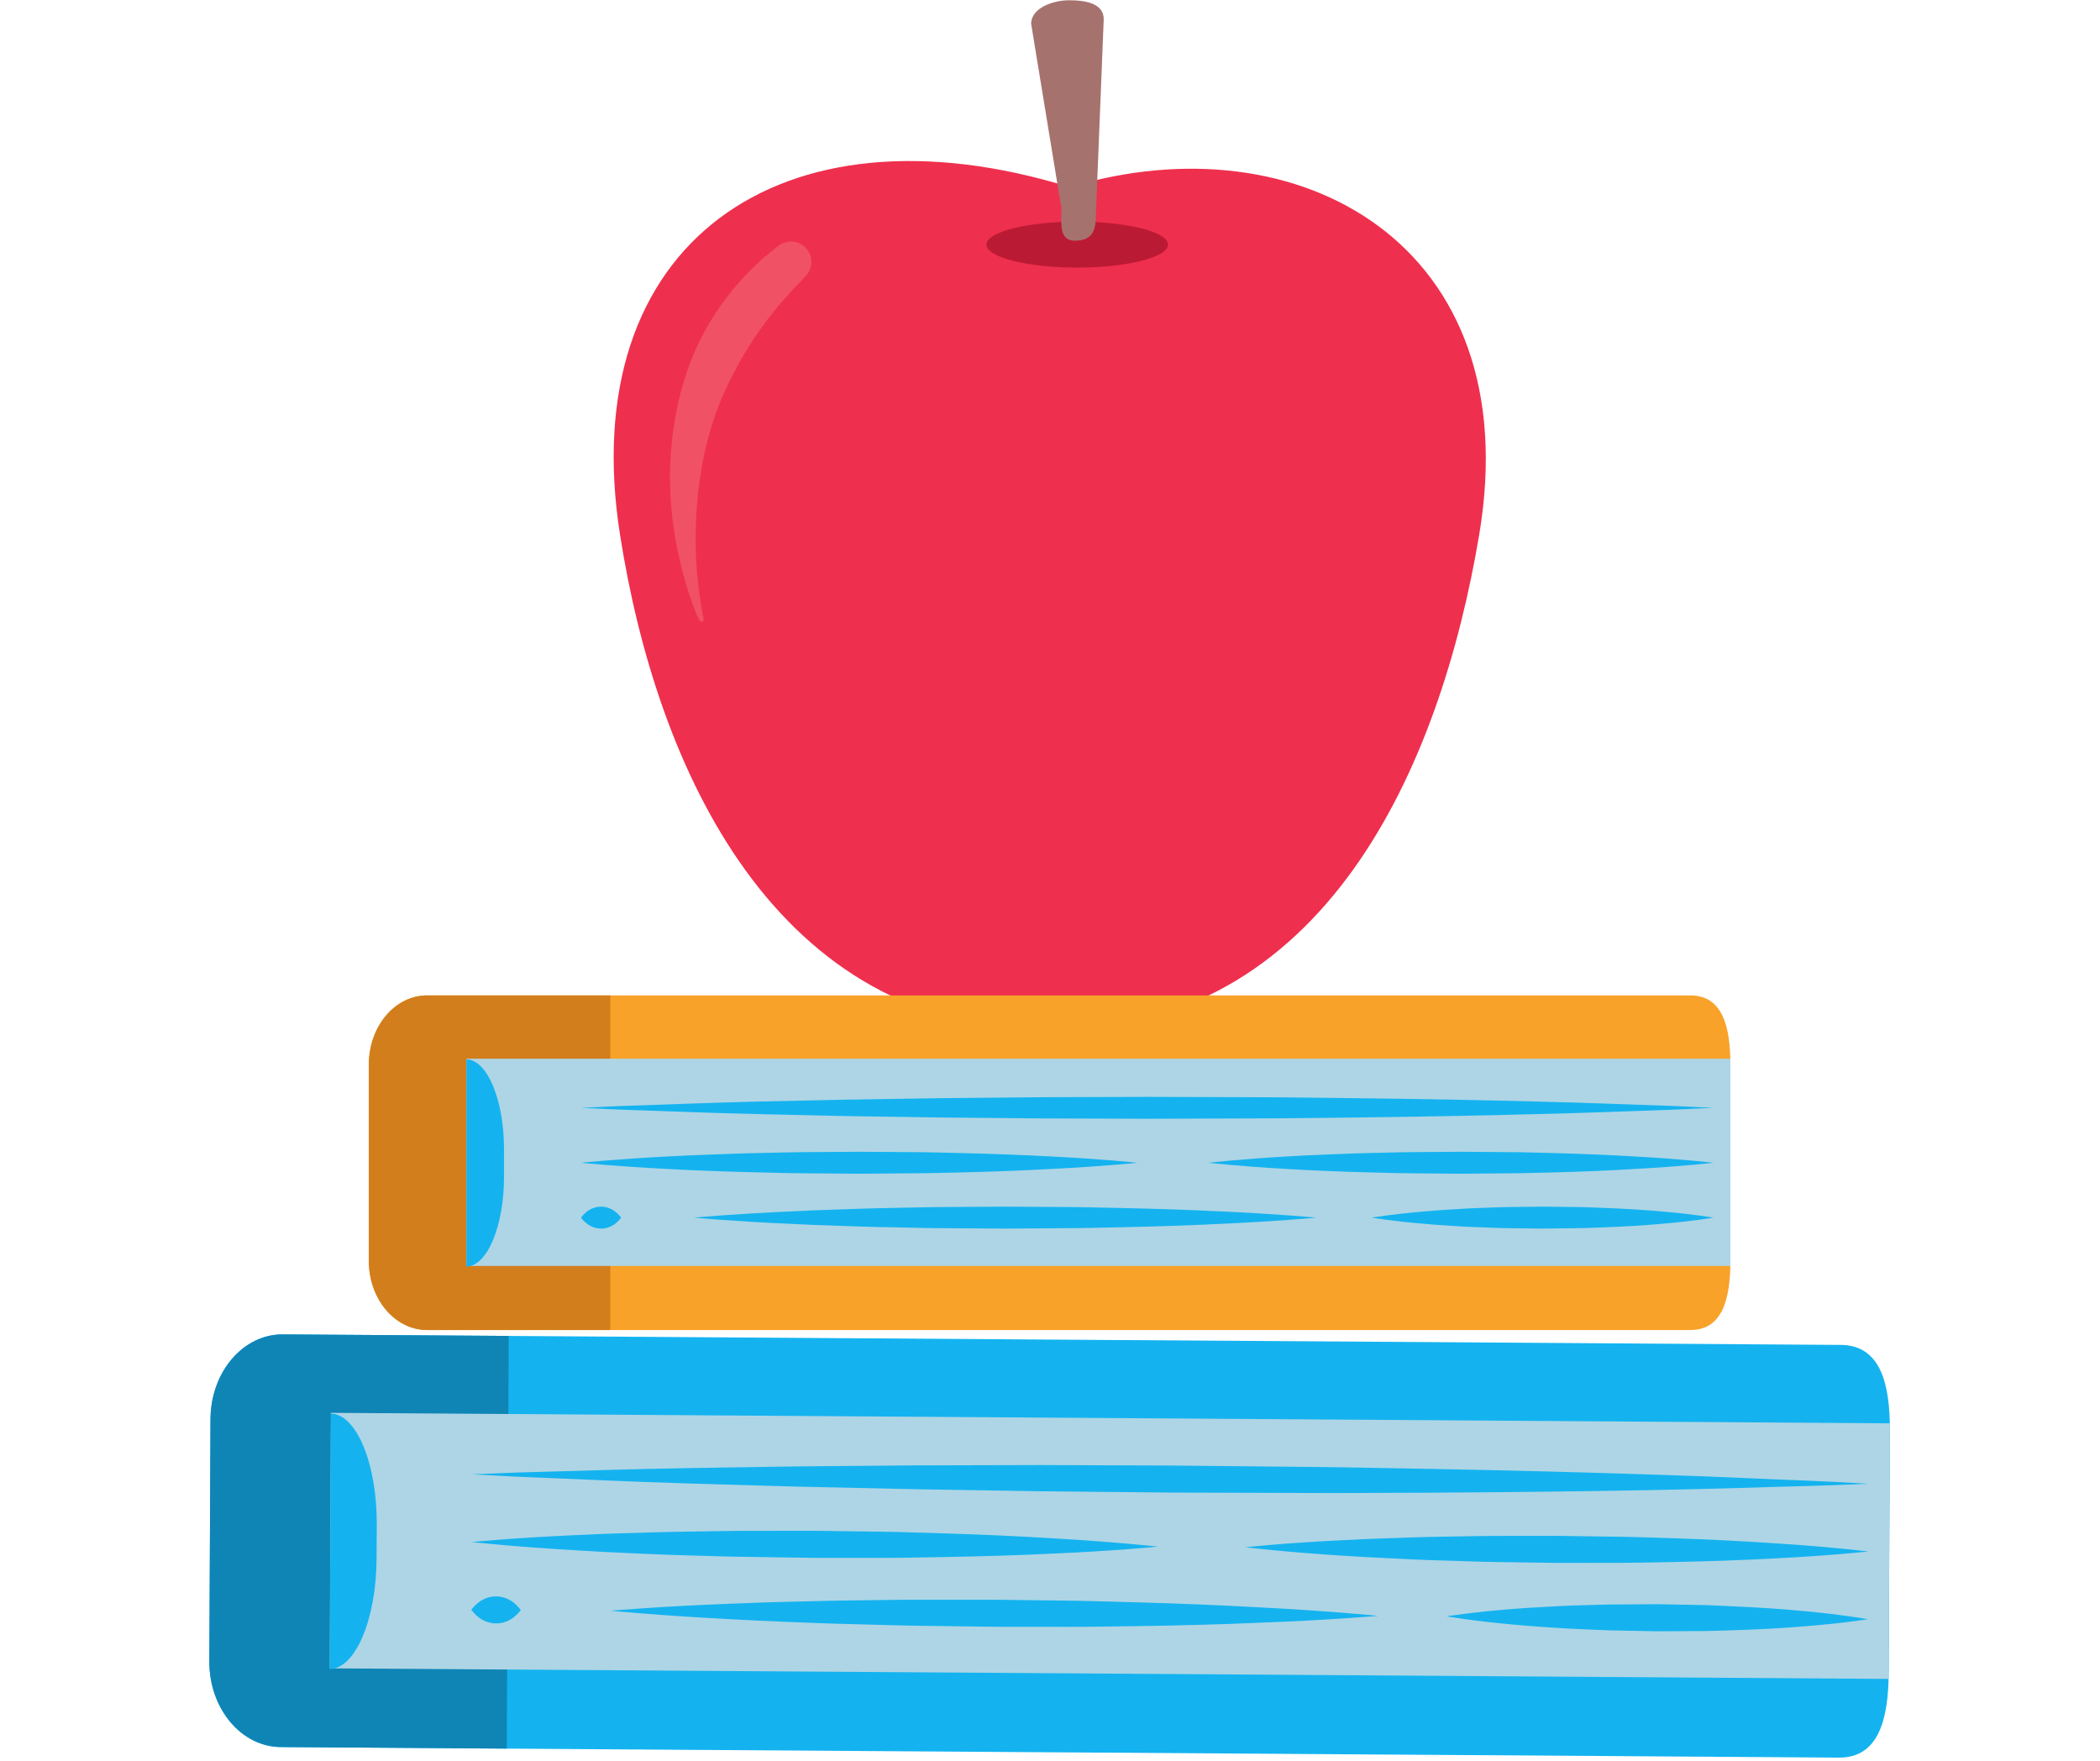 <svg xmlns="http://www.w3.org/2000/svg" xmlns:xlink="http://www.w3.org/1999/xlink" width="940" zoomAndPan="magnify" viewBox="0 0 705 591" height="788" preserveAspectRatio="xMidYMid meet" version="1.0"><path fill="#ef2f4e" d="M 496.613 179.305 C 483.484 257.879 444.66 345.824 352.391 345.824 C 260.074 345.824 220.418 258.016 208.121 179.305 C 192.926 82.098 261.73 32.73 359.16 62.824 C 436.07 39.68 512.867 82.098 496.613 179.305 " fill-opacity="1" fill-rule="nonzero"/><path fill="#bb1a34" d="M 392.113 82.098 C 392.113 86.359 378.457 89.812 361.625 89.812 C 344.812 89.812 331.16 86.359 331.16 82.098 C 331.16 77.836 344.812 74.383 361.625 74.383 C 378.457 74.383 392.113 77.836 392.113 82.098 " fill-opacity="1" fill-rule="nonzero"/><path fill="#a6726e" d="M 367.887 72.562 C 367.887 77.93 366.254 80.785 360.863 80.785 C 355.477 80.785 356.305 75.191 356.305 69.801 L 346.172 8 C 346.172 2.621 353.586 0.086 358.977 0.086 C 364.363 0.086 370.535 1.09 370.535 6.473 L 367.887 72.562 " fill-opacity="1" fill-rule="nonzero"/><path fill="#f15164" d="M 234.789 208.25 C 234.789 208.25 231.082 200.676 228.273 188.355 C 227.535 185.27 226.891 181.906 226.316 178.312 C 225.738 174.699 225.371 170.875 225.117 166.867 C 224.91 162.883 224.793 158.715 225.07 154.477 C 225.254 150.242 225.762 145.934 226.43 141.652 C 226.773 139.484 227.258 137.367 227.672 135.227 C 228.203 133.105 228.688 130.988 229.309 128.918 C 230.504 124.746 231.98 120.742 233.684 116.941 C 235.434 113.188 237.32 109.641 239.371 106.418 C 240.43 104.828 241.422 103.262 242.457 101.812 C 243.539 100.383 244.598 99.023 245.613 97.688 C 247.73 95.133 249.781 92.898 251.645 90.988 C 253.578 89.121 255.191 87.441 256.711 86.242 C 259.66 83.777 261.387 82.465 261.387 82.465 C 264.379 80.164 268.684 80.738 270.965 83.734 C 273.016 86.383 272.809 90.066 270.641 92.461 L 270.32 92.828 C 270.32 92.828 269.008 94.281 266.66 96.676 C 265.484 97.871 264.195 99.484 262.605 101.168 C 261.039 102.895 259.473 105.012 257.68 107.223 C 255.973 109.504 254.156 111.988 252.406 114.73 C 250.656 117.492 248.812 120.395 247.199 123.574 C 245.449 126.684 243.906 130.043 242.363 133.5 C 241.629 135.227 240.984 137.047 240.246 138.82 C 239.672 140.66 239.004 142.48 238.473 144.367 C 237.391 148.098 236.445 151.875 235.801 155.699 C 235.109 159.523 234.559 163.32 234.191 167.027 C 233.523 174.445 233.383 181.492 233.707 187.57 C 233.984 193.629 234.719 198.695 235.227 202.219 C 235.754 205.762 236.238 207.723 236.238 207.723 C 236.332 208.137 236.078 208.551 235.664 208.664 C 235.316 208.758 234.949 208.574 234.789 208.25 " fill-opacity="1" fill-rule="nonzero"/><path fill="#f8a229" d="M 580.914 423.203 C 580.914 436.031 578.266 446.418 567.469 446.418 L 143.391 446.418 C 132.57 446.418 123.82 436.031 123.82 423.203 L 123.82 357.34 C 123.82 344.512 132.57 334.105 143.391 334.105 L 567.469 334.105 C 578.266 334.105 580.914 344.512 580.914 357.34 L 580.914 423.203 " fill-opacity="1" fill-rule="nonzero"/><path fill="#d27e1c" d="M 204.898 334.105 L 143.391 334.105 C 132.57 334.105 123.82 344.512 123.82 357.34 L 123.82 423.203 C 123.82 436.031 132.57 446.418 143.391 446.418 L 204.898 446.418 L 204.898 334.105 " fill-opacity="1" fill-rule="nonzero"/><path fill="#aed5e5" d="M 580.914 424.906 L 156.586 424.906 L 156.586 355.359 L 580.914 355.359 L 580.914 424.906 " fill-opacity="1" fill-rule="nonzero"/><path fill="#14b3f0" d="M 156.586 355.566 L 156.586 425.113 C 163.566 425 169.207 411.551 169.207 394.969 L 169.207 385.711 C 169.207 369.133 163.566 355.684 156.586 355.566 " fill-opacity="1" fill-rule="nonzero"/><path fill="#14b3f0" d="M 195.043 371.848 C 195.043 371.848 196.539 371.781 199.328 371.641 C 202.113 371.527 206.188 371.273 211.395 371.133 C 221.777 370.812 236.633 370.168 254.453 369.73 C 263.367 369.547 273.016 369.34 283.238 369.109 C 293.461 368.945 304.195 368.762 315.34 368.602 C 326.484 368.508 337.996 368.395 349.695 368.277 C 361.395 368.234 373.277 368.188 385.16 368.164 C 397.016 368.188 408.898 368.234 420.598 368.277 C 432.297 368.277 443.809 368.508 454.934 368.602 C 477.199 368.855 498.016 369.246 515.84 369.73 C 533.641 370.121 548.492 370.812 558.902 371.113 C 564.105 371.273 568.18 371.527 570.969 371.641 C 573.73 371.781 575.227 371.848 575.227 371.848 C 575.227 371.848 573.73 371.918 570.969 372.031 C 568.18 372.148 564.105 372.402 558.902 372.562 C 548.492 372.883 533.641 373.551 515.84 373.945 C 498.016 374.43 477.199 374.82 454.934 375.094 C 443.809 375.188 432.297 375.395 420.598 375.395 C 408.898 375.441 397.016 375.488 385.16 375.512 C 373.277 375.465 361.395 375.441 349.695 375.395 C 337.996 375.281 326.484 375.188 315.34 375.074 C 304.195 374.91 293.461 374.727 283.238 374.59 C 273.016 374.359 263.367 374.152 254.453 373.945 C 236.629 373.531 221.777 372.863 211.395 372.562 C 206.188 372.402 202.113 372.148 199.328 372.031 C 196.539 371.918 195.043 371.848 195.043 371.848 " fill-opacity="1" fill-rule="nonzero"/><path fill="#14b3f0" d="M 195.043 390.273 C 195.043 390.273 206.742 389.051 224.242 388.152 C 228.617 387.922 233.359 387.691 238.383 387.531 C 243.402 387.348 248.695 387.117 254.156 387.023 C 259.637 386.934 265.301 386.727 271.035 386.703 C 276.789 386.68 282.617 386.609 288.465 386.586 C 294.316 386.609 300.117 386.68 305.875 386.703 C 311.633 386.703 317.273 386.934 322.754 387.023 C 333.691 387.277 343.918 387.691 352.668 388.152 C 370.191 389.027 381.867 390.273 381.867 390.273 C 381.867 390.273 370.191 391.516 352.668 392.367 C 343.918 392.852 333.691 393.266 322.754 393.52 C 317.273 393.609 311.633 393.816 305.875 393.816 C 300.117 393.863 294.316 393.91 288.465 393.957 C 282.617 393.91 276.789 393.863 271.035 393.816 C 265.301 393.816 259.637 393.609 254.156 393.496 C 248.699 393.402 243.402 393.195 238.383 393.012 C 233.359 392.852 228.617 392.598 224.242 392.367 C 206.742 391.492 195.043 390.273 195.043 390.273 " fill-opacity="1" fill-rule="nonzero"/><path fill="#14b3f0" d="M 405.676 390.273 C 405.676 390.273 416.27 389.051 432.156 388.152 C 436.141 387.922 440.449 387.691 444.984 387.531 C 449.543 387.348 454.355 387.117 459.309 387.023 C 464.281 386.934 469.418 386.727 474.645 386.703 C 479.848 386.68 485.168 386.609 490.441 386.586 C 495.738 386.609 501.031 386.68 506.262 386.703 C 511.465 386.703 516.621 386.934 521.574 387.023 C 531.5 387.277 540.777 387.691 548.723 388.152 C 564.637 389.027 575.227 390.273 575.227 390.273 C 575.227 390.273 564.637 391.516 548.723 392.367 C 540.777 392.852 531.5 393.266 521.574 393.52 C 516.621 393.609 511.465 393.816 506.262 393.816 C 501.031 393.863 495.738 393.91 490.441 393.957 C 485.168 393.91 479.848 393.863 474.645 393.816 C 469.418 393.816 464.281 393.609 459.309 393.496 C 454.355 393.402 449.543 393.195 444.984 393.012 C 440.449 392.852 436.141 392.598 432.156 392.367 C 416.27 391.492 405.676 390.273 405.676 390.273 " fill-opacity="1" fill-rule="nonzero"/><path fill="#14b3f0" d="M 195.043 408.695 C 195.043 408.695 195.273 408.371 195.641 407.957 C 196.012 407.543 196.516 407.035 197.16 406.555 C 198.406 405.633 200.109 405.012 201.789 405.012 C 203.473 404.988 205.129 405.609 206.395 406.555 C 207.039 407.035 207.57 407.543 207.938 407.957 C 208.309 408.371 208.516 408.695 208.516 408.695 C 208.516 408.695 208.309 409.016 207.938 409.434 C 207.57 409.848 207.039 410.352 206.395 410.836 C 205.129 411.781 203.473 412.379 201.789 412.379 C 200.109 412.379 198.406 411.758 197.16 410.812 C 196.516 410.352 196.012 409.848 195.641 409.434 C 195.273 409.016 195.043 408.695 195.043 408.695 " fill-opacity="1" fill-rule="nonzero"/><path fill="#14b3f0" d="M 232.992 408.695 C 232.992 408.695 246.051 407.453 265.621 406.598 C 270.527 406.348 275.824 406.117 281.441 405.953 C 287.062 405.77 292.98 405.539 299.082 405.449 C 305.207 405.355 311.539 405.148 317.965 405.125 C 324.391 405.102 330.906 405.055 337.445 405.012 C 343.961 405.055 350.5 405.078 356.926 405.125 C 363.352 405.125 369.66 405.355 375.785 405.449 C 388.035 405.699 399.457 406.094 409.246 406.574 C 428.84 407.453 441.898 408.695 441.898 408.695 C 441.898 408.695 428.84 409.938 409.246 410.812 C 399.457 411.297 388.035 411.664 375.785 411.941 C 369.66 412.035 363.352 412.242 356.926 412.242 C 350.504 412.289 343.961 412.332 337.445 412.379 C 330.906 412.332 324.391 412.289 317.965 412.242 C 311.539 412.242 305.207 412.035 299.082 411.918 C 292.98 411.852 287.062 411.621 281.441 411.434 C 275.824 411.273 270.527 411.043 265.621 410.789 C 246.051 409.938 232.992 408.695 232.992 408.695 " fill-opacity="1" fill-rule="nonzero"/><path fill="#14b3f0" d="M 460.527 408.695 C 460.527 408.695 467.688 407.453 478.441 406.598 C 481.137 406.348 484.039 406.117 487.125 405.953 C 490.211 405.77 493.457 405.539 496.797 405.449 C 500.18 405.355 503.656 405.148 507.18 405.125 C 510.703 405.102 514.297 405.055 517.867 405.012 C 521.457 405.055 525.051 405.078 528.574 405.125 C 532.098 405.125 535.574 405.355 538.938 405.449 C 545.66 405.699 551.922 406.094 557.312 406.574 C 568.066 407.453 575.227 408.695 575.227 408.695 C 575.227 408.695 568.066 409.938 557.312 410.812 C 551.922 411.297 545.66 411.664 538.938 411.941 C 535.574 412.035 532.098 412.242 528.574 412.242 C 525.051 412.289 521.457 412.332 517.867 412.379 C 514.297 412.332 510.703 412.289 507.18 412.242 C 503.656 412.242 500.18 412.035 496.797 411.918 C 493.457 411.852 490.211 411.621 487.125 411.434 C 484.039 411.273 481.137 411.043 478.441 410.789 C 467.688 409.938 460.527 408.695 460.527 408.695 " fill-opacity="1" fill-rule="nonzero"/><path fill="#14b3f0" d="M 634.062 561.398 C 633.969 577.219 630.656 590.023 617.32 589.934 L 170.129 586.914 L 94.273 586.387 C 80.941 586.316 70.203 573.422 70.277 557.602 L 70.664 476.355 C 70.742 460.531 81.609 447.797 94.918 447.891 L 170.797 448.398 L 617.988 451.414 C 631.301 451.504 634.523 464.355 634.453 480.176 L 634.062 561.398 " fill-opacity="1" fill-rule="nonzero"/><path fill="#0f85b6" d="M 170.797 448.398 L 94.918 447.891 C 81.609 447.797 70.742 460.531 70.664 476.355 L 70.277 557.602 C 70.203 573.422 80.941 586.316 94.273 586.387 L 170.129 586.914 L 170.797 448.398 " fill-opacity="1" fill-rule="nonzero"/><path fill="#aed5e5" d="M 634.039 563.52 L 110.695 559.973 L 111.086 474.211 L 634.453 477.734 L 634.039 563.52 " fill-opacity="1" fill-rule="nonzero"/><path fill="#14b3f0" d="M 111.086 474.465 L 110.672 560.227 C 119.281 560.133 126.328 543.598 126.422 523.148 L 126.488 511.75 C 126.582 491.301 119.695 474.648 111.086 474.465 " fill-opacity="1" fill-rule="nonzero"/><path fill="#14b3f0" d="M 158.453 494.848 C 158.453 494.848 160.273 494.777 163.727 494.641 C 167.133 494.523 172.176 494.246 178.602 494.109 C 191.406 493.785 209.734 493.117 231.727 492.75 C 242.711 492.566 254.617 492.406 267.211 492.199 C 279.809 492.105 293.094 491.969 306.82 491.852 C 320.566 491.828 334.75 491.785 349.188 491.738 C 363.605 491.805 378.25 491.852 392.918 491.898 C 407.562 492.035 422.211 492.199 436.648 492.336 C 451.062 492.43 465.25 492.797 478.996 493.004 C 506.469 493.512 532.121 494.18 554.09 494.914 C 576.055 495.559 594.363 496.527 607.191 496.988 C 613.613 497.242 618.633 497.562 622.066 497.727 C 625.496 497.934 627.34 498.023 627.34 498.023 C 627.34 498.023 625.496 498.094 622.066 498.23 C 618.633 498.348 613.59 498.602 607.191 498.762 C 594.363 499.059 576.035 499.773 554.066 500.145 C 532.074 500.559 506.445 500.879 478.949 501.02 C 465.227 501.039 451.016 501.203 436.602 501.109 C 422.164 501.062 407.52 501.02 392.871 500.973 C 378.227 500.812 363.559 500.672 349.145 500.535 C 334.727 500.281 320.52 500.051 306.797 499.844 C 293.047 499.543 279.762 499.246 267.188 498.969 C 254.594 498.602 242.688 498.254 231.703 497.934 C 209.711 497.289 191.406 496.32 178.602 495.859 C 172.176 495.629 167.133 495.309 163.727 495.121 C 160.273 494.938 158.453 494.848 158.453 494.848 " fill-opacity="1" fill-rule="nonzero"/><path fill="#14b3f0" d="M 158.336 517.574 C 158.336 517.574 172.754 516.148 194.352 515.203 C 199.742 514.973 205.59 514.695 211.785 514.559 C 217.98 514.375 224.496 514.145 231.266 514.074 C 238.012 514.008 244.969 513.801 252.082 513.82 C 259.152 513.82 266.359 513.82 273.566 513.801 C 280.75 513.914 287.961 514.008 295.051 514.098 C 302.145 514.168 309.121 514.465 315.867 514.629 C 329.363 515.043 341.957 515.617 352.758 516.285 C 374.336 517.508 388.727 519.117 388.727 519.117 C 388.727 519.117 374.336 520.57 352.711 521.492 C 341.914 522.02 329.316 522.41 315.824 522.641 C 309.074 522.711 302.098 522.941 295.004 522.895 L 273.52 522.895 C 266.312 522.781 259.129 522.688 252.012 522.574 C 244.945 522.527 237.965 522.227 231.219 522.066 C 224.473 521.906 217.957 521.582 211.762 521.328 C 205.566 521.074 199.719 520.73 194.328 520.41 C 172.73 519.188 158.336 517.574 158.336 517.574 " fill-opacity="1" fill-rule="nonzero"/><path fill="#14b3f0" d="M 418.086 519.324 C 418.086 519.324 431.168 517.898 450.785 516.953 C 455.691 516.699 460.988 516.445 466.605 516.285 C 472.227 516.102 478.168 515.848 484.293 515.781 C 490.418 515.711 496.75 515.504 503.176 515.527 C 509.621 515.504 516.16 515.504 522.68 515.504 C 529.219 515.594 535.758 515.688 542.184 515.781 C 548.609 515.824 554.941 516.125 561.066 516.285 C 573.316 516.676 584.762 517.254 594.57 517.922 C 614.168 519.117 627.223 520.754 627.223 520.754 C 627.223 520.754 614.145 522.18 594.547 523.148 C 584.738 523.656 573.293 524.07 561.043 524.301 C 554.918 524.371 548.586 524.598 542.16 524.555 C 535.711 524.578 529.172 524.578 522.633 524.578 C 516.117 524.484 509.574 524.391 503.129 524.301 C 496.703 524.23 490.371 523.93 484.246 523.77 C 478.121 523.633 472.203 523.309 466.582 523.035 C 460.988 522.805 455.645 522.48 450.762 522.16 C 431.168 520.938 418.109 519.324 418.086 519.324 " fill-opacity="1" fill-rule="nonzero"/><path fill="#14b3f0" d="M 158.223 540.305 C 158.223 540.305 158.477 539.914 158.961 539.406 C 159.398 538.902 160.062 538.277 160.848 537.703 C 162.391 536.551 164.461 535.816 166.535 535.816 C 168.609 535.816 170.68 536.598 172.246 537.75 C 173.004 538.348 173.672 538.969 174.109 539.5 C 174.57 540.004 174.824 540.422 174.824 540.422 C 174.824 540.422 174.57 540.812 174.109 541.32 C 173.652 541.824 172.984 542.445 172.223 543.023 C 170.656 544.176 168.586 544.934 166.512 544.887 C 164.418 544.887 162.367 544.105 160.801 542.93 C 160.02 542.355 159.398 541.734 158.938 541.203 C 158.477 540.695 158.223 540.305 158.223 540.305 " fill-opacity="1" fill-rule="nonzero"/><path fill="#14b3f0" d="M 205.016 540.629 C 205.016 540.629 221.133 539.199 245.289 538.277 C 251.324 538.047 257.863 537.773 264.793 537.633 C 271.703 537.473 279 537.242 286.555 537.172 C 294.109 537.105 301.914 536.898 309.836 536.941 L 333.852 536.941 C 341.914 537.035 349.973 537.148 357.895 537.242 C 365.816 537.312 373.621 537.633 381.176 537.797 C 396.258 538.211 410.352 538.809 422.418 539.477 C 446.574 540.719 462.668 542.355 462.668 542.355 C 462.668 542.355 446.551 543.781 422.395 544.68 C 410.328 545.211 396.211 545.602 381.129 545.809 C 373.574 545.879 365.77 546.086 357.848 546.039 C 349.926 546.039 341.867 546.039 333.809 546.016 C 325.77 545.926 317.711 545.809 309.789 545.695 C 301.867 545.625 294.062 545.324 286.508 545.141 C 278.977 545.004 271.68 544.656 264.746 544.402 C 257.84 544.152 251.301 543.805 245.266 543.484 C 221.109 542.238 205.016 540.629 205.016 540.629 " fill-opacity="1" fill-rule="nonzero"/><path fill="#14b3f0" d="M 485.652 542.516 C 485.652 542.516 494.492 541.066 507.758 540.051 C 511.074 539.797 514.664 539.523 518.465 539.359 C 522.266 539.152 526.27 538.902 530.438 538.809 C 534.582 538.738 538.867 538.508 543.219 538.531 C 547.547 538.484 551.992 538.484 556.391 538.441 C 560.812 538.531 565.258 538.602 569.586 538.691 C 573.938 538.715 578.223 539.016 582.367 539.176 C 590.656 539.547 598.395 540.074 605.023 540.695 C 618.289 541.895 627.109 543.484 627.109 543.484 C 627.109 543.461 618.266 544.934 605.004 545.926 C 598.371 546.477 590.609 546.914 582.344 547.168 C 578.176 547.262 573.914 547.492 569.562 547.469 C 565.211 547.492 560.789 547.512 556.344 547.535 C 551.945 547.445 547.527 547.375 543.172 547.281 C 538.82 547.238 534.539 546.961 530.395 546.801 C 526.25 546.66 522.242 546.363 518.441 546.109 C 514.641 545.879 511.051 545.555 507.734 545.258 C 494.469 544.082 485.652 542.516 485.652 542.516 " fill-opacity="1" fill-rule="nonzero"/></svg>